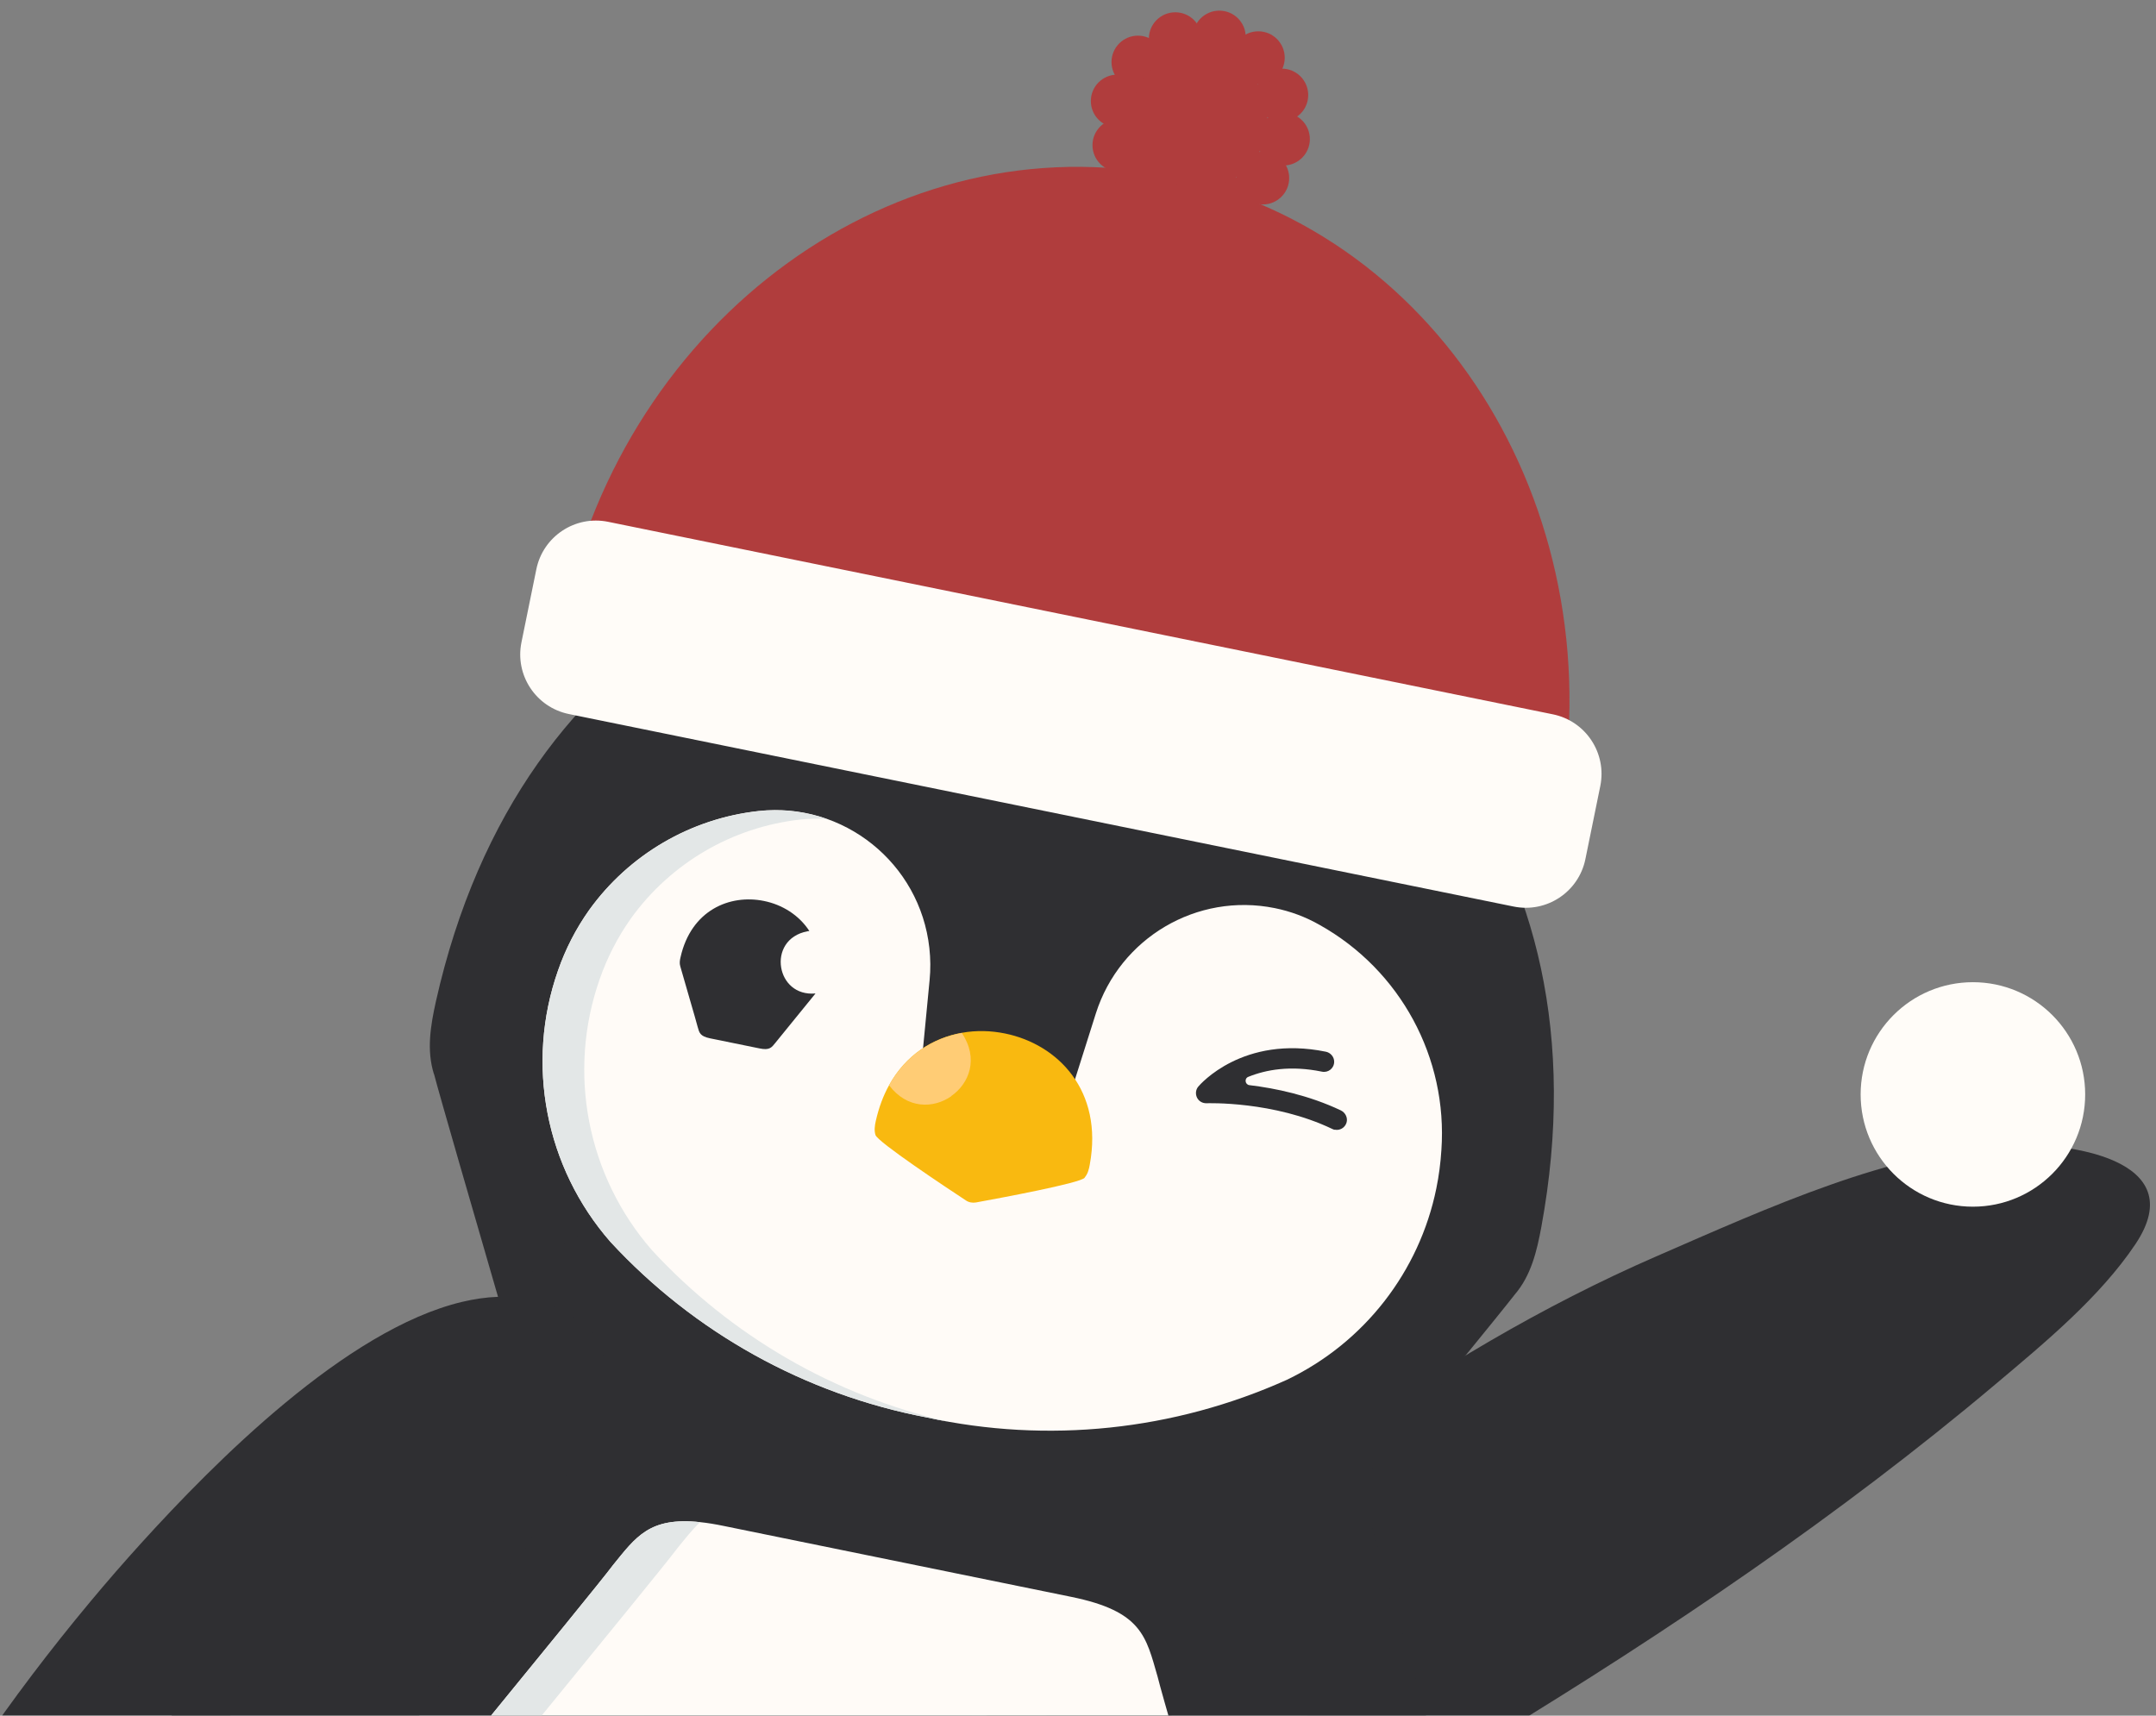 <svg style="max-height: 500px" viewBox="95.763 13.09 654.226 520.653" fill="none" xmlns="http://www.w3.org/2000/svg" width="654.226" height="520.653">
<rect x="95.763" y="13.09" width="654.226" height="520.653" fill="#808080" stroke="none"/>
<mask id="mask0_207_18811" style="mask-type:luminance" maskUnits="userSpaceOnUse" x="0" y="0" width="855" height="535">
<path d="M855 534.674L0 534.104L207.612 14.68L627.789 0L855 534.674Z" fill="white"/>
</mask>
<g mask="url(#mask0_207_18811)">
<path d="M500.182 451.12C530.936 428.922 564.148 409.254 598.286 394.396C632.995 379.289 669.058 362.756 705.193 360.618C722.476 359.585 761.176 364.609 743.75 390.655C732.917 406.831 716.097 420.692 701.202 433.234C653.771 473.176 601.707 508.272 549.217 540.233C524.592 555.233 499.541 569.628 473.812 582.099C457.634 589.937 438.676 599.629 421.464 601.161C417.116 601.553 412.02 601.696 409.241 598.596C372.536 557.371 444.555 494.269 481.367 465.301C487.532 460.455 493.803 455.717 500.182 451.12Z" fill="#2F2F32"/>
<path d="M227.465 339.026C230.636 351.319 267.875 478.271 269.764 486.43C273.826 500.54 275.216 509.198 299.769 514.186L420.252 538.772C444.805 543.796 449.473 536.384 458.738 524.982C463.656 518.177 547.684 415.988 555.417 405.94C560.371 400.168 562.117 392.757 563.471 385.453C584.781 269.796 513.439 196.859 430.693 180.042C347.948 163.117 253.764 202.24 228.035 317.006C226.431 324.275 225.148 331.757 227.429 339.026H227.465Z" fill="#2F2F32"/>
<path d="M563.364 687.565C555.239 723.73 542.125 754.337 525.341 779.706C476.378 853.782 396.234 883.427 318.905 876.978C308.999 876.159 299.128 874.733 289.364 872.738C203.518 855.279 126.795 793.21 108.728 694.656C103.24 664.726 103.133 631.411 109.832 594.997C111.685 585.127 114.073 575.115 120.737 567.276C131.178 553.736 243.501 417.093 251.341 406.475C251.376 406.404 251.412 406.368 251.483 406.297C263.991 390.869 270.334 380.892 303.546 387.662L466.436 420.905C499.648 427.675 501.537 439.362 507.025 458.46C507.025 458.531 507.025 458.602 507.06 458.674C510.125 471.501 559.907 641.245 564.184 657.778C567.248 667.576 565.538 677.731 563.364 687.53V687.565Z" fill="#2F2F32"/>
<path d="M483.54 670.249C478.302 693.658 469.785 713.469 458.916 729.895C427.201 777.818 375.351 797.023 325.319 792.854C318.905 792.32 312.526 791.393 306.219 790.111C299.056 788.65 292 786.726 285.087 784.303C238.476 768.055 199.49 730.394 189.299 674.845C185.735 655.462 185.664 633.906 190.011 610.318C191.223 603.94 192.755 597.455 197.067 592.396C203.802 583.631 276.534 495.195 281.594 488.319C281.594 488.283 281.666 488.247 281.666 488.212C288.793 479.447 292.82 473.389 308.25 475.028C310.388 475.242 312.74 475.634 315.341 476.169L420.786 497.689C442.274 502.072 443.486 509.626 447.05 521.99C447.05 522.025 447.05 522.061 447.085 522.132C449.081 530.434 481.295 640.284 484.075 651.008C486.07 657.351 484.93 663.907 483.54 670.285V670.249Z" fill="#FFFBF7"/>
<path d="M533.145 362.115C535.105 334.109 520.708 307.493 496.191 293.775C491.95 291.352 487.353 289.642 482.578 288.68C458.987 283.905 435.611 297.694 428.305 320.605L421.392 342.447C420.501 345.226 417.437 346.615 414.8 345.439C409.739 343.266 404.109 341.484 398.087 340.237C392.029 338.99 386.113 338.42 380.59 338.456C377.703 338.456 375.422 335.997 375.672 333.111L377.846 310.521C378.166 307.279 378.131 304.037 377.774 300.794C374.924 274.998 351.689 256.363 325.889 259.213C305.292 261.494 286.619 272.432 274.539 289.25C270.548 294.88 267.376 301.079 265.095 307.6C255.153 335.89 261.247 367.352 280.989 389.942C306.468 417.52 340.108 436.227 376.99 443.246C413.695 451.263 451.967 447.236 486.213 431.844C509.804 420.549 526.481 398.921 531.612 373.73C532.396 369.918 532.895 366.034 533.145 362.115Z" fill="#FFFBF7"/>
<path d="M383.334 444.493C381.231 444.137 379.093 443.709 376.99 443.246C340.108 436.227 306.468 417.556 280.989 389.978C261.247 367.424 255.153 335.926 265.095 307.635C267.34 301.115 270.512 294.951 274.539 289.286C286.655 272.468 305.292 261.529 325.889 259.249C333.159 258.465 340.215 259.356 346.7 261.636C344.028 261.458 341.319 261.529 338.54 261.814C317.943 264.095 299.27 275.033 287.189 291.851C283.198 297.481 280.027 303.68 277.746 310.201C267.804 338.492 273.897 369.953 293.639 392.543C317.622 418.518 348.91 436.618 383.334 444.493Z" fill="#E3E7E7"/>
<path d="M343.244 314.584C343.244 314.584 343.173 314.655 343.137 314.69C342.175 315.938 331.698 328.693 331.057 329.548C329.916 330.974 329.31 331.9 326.246 331.259L311.208 328.194C308.143 327.553 307.965 326.484 307.466 324.738C307.252 323.705 302.584 307.885 302.192 306.353C301.907 305.426 302.049 304.5 302.263 303.609C305.47 289.286 317.23 284.404 327.564 286.507C333.088 287.611 338.219 290.782 341.355 295.628C341.177 295.628 340.999 295.664 340.821 295.699C334.406 296.911 332.019 302.077 332.803 306.709C333.551 311.163 337.186 315.118 343.208 314.584H343.244Z" fill="#2F2F32"/>
<path d="M500.752 355.951C500.503 355.915 500.253 355.808 500.04 355.701C482.186 347.15 462.088 347.898 461.874 347.898C460.663 347.934 459.522 347.292 458.988 346.188C458.453 345.083 458.596 343.765 459.38 342.839C459.914 342.197 472.921 327.126 498.08 332.256C499.505 332.541 500.61 333.824 500.61 335.285C500.61 337.316 498.792 338.705 496.904 338.314C487.353 336.354 479.941 337.708 474.56 339.881C473.277 340.38 473.563 342.269 474.917 342.411C482.685 343.337 492.877 345.44 502.641 350.072C504.031 350.749 504.815 352.352 504.352 353.813C503.853 355.381 502.285 356.236 500.788 355.915L500.752 355.951Z" fill="#2F2F32"/>
<path d="M424.92 370.488C423.638 372.162 398.693 376.759 391.922 378.006C390.853 378.184 389.748 378.006 388.822 377.365C383.085 373.588 361.953 359.585 361.418 357.518C360.991 356.129 361.204 354.668 361.525 353.243C362.452 349.145 363.806 345.546 365.552 342.411C370.648 333.182 378.844 328.087 387.61 326.52C391.958 325.736 396.448 325.843 400.76 326.733C416.796 330.011 430.586 344.085 426.453 366.497C426.203 367.922 425.847 369.348 424.885 370.452L424.92 370.488Z" fill="#F9B910"/>
<path d="M384.439 345.76C379.022 349.537 371.04 349.715 365.552 342.446C370.648 333.218 378.844 328.123 387.61 326.555C392.813 334.323 389.926 341.876 384.403 345.724L384.439 345.76Z" fill="#FFCC75"/>
<path d="M285.052 784.303C238.44 768.055 199.455 730.393 189.264 674.845C185.7 655.462 185.629 633.906 189.976 610.318C191.188 603.94 192.72 597.455 197.032 592.396C203.767 583.631 276.499 495.195 281.559 488.319C281.559 488.283 281.631 488.247 281.631 488.212C288.758 479.447 292.784 473.389 308.215 475.028C305.791 477.309 303.618 480.088 301.052 483.259C301.052 483.259 301.016 483.33 300.981 483.366C295.671 490.528 219.732 582.918 212.676 592.075C208.15 597.349 206.547 604.118 205.3 610.817C200.774 635.473 200.809 657.992 204.551 678.23C213.745 728.291 245.282 764.421 285.016 784.303H285.052Z" fill="#E3E7E7"/>
<path d="M459.308 203.772L427.878 209.651C427.878 209.651 427.807 209.651 427.735 209.651C427.272 209.651 426.809 209.58 426.346 209.544C422.497 209.331 419.611 209.152 418.755 209.045C416.617 208.974 414.764 207.905 413.018 206.836C391.708 193.404 385.864 173.593 389.748 155.956C389.748 155.813 389.819 155.671 389.855 155.493C390.104 154.424 390.496 153.426 391.031 152.464C392.492 149.827 395.378 147.868 398.372 148.081C400.653 148.26 402.648 149.613 404.359 151.146C413.232 159.056 419.682 169.317 429.161 176.55C437.571 182.964 447.014 188.059 456.707 192.263C458.168 192.905 459.665 193.439 461.197 193.867L459.308 203.772Z" fill="#2F2F32"/>
<path d="M469.963 203.024C469.108 203.879 466.898 206.48 464.903 207.798C462.943 207.691 460.983 207.584 459.094 207.442C451.575 206.979 445.125 206.587 443.735 206.48C441.597 206.409 439.744 205.375 437.998 204.271C411.913 187.809 408.955 161.763 418.755 141.917C418.755 141.917 418.755 141.881 418.755 141.846C419.681 139.815 420.857 137.713 422.247 135.824C422.247 135.789 422.283 135.753 422.318 135.682C425.205 131.798 429.089 128.983 433.437 129.981C439.317 131.37 440.243 141.169 441.241 145.908C444.127 159.554 447.62 171.74 457.776 181.93C462.016 186.17 466.898 189.698 471.745 193.154C473.598 194.508 474.453 195.577 474.631 196.61C474.952 198.641 472.529 200.351 469.82 202.988L469.963 203.024Z" fill="#2F2F32"/>
<path d="M337.436 875.945C327.529 875.125 317.658 873.7 307.894 871.705C222.048 854.246 145.325 792.177 127.258 693.623C121.77 663.693 121.664 630.378 128.363 593.964C130.216 584.094 132.604 574.082 139.267 566.243C146.573 556.73 204.017 486.68 240.401 442.034L225.22 438.935C189.157 483.259 128.256 557.478 120.737 567.276C114.073 575.079 111.686 585.092 109.833 594.997C103.133 631.447 103.204 664.726 108.728 694.656C126.831 793.211 203.554 855.279 289.364 872.738C299.128 874.734 308.963 876.159 318.905 876.978C333.373 878.19 347.913 878.118 362.345 876.764C354.042 876.907 345.739 876.658 337.472 875.945H337.436Z" fill="#0A0A0A"/>
<path d="M255.759 481.869C241.541 506.633 225.434 530.648 208.756 554.164C178.217 597.242 145.396 639.82 109.405 679.192C104.095 685 98.75 690.701 93.297 696.366C92.656 697.007 92.05 697.649 91.409 698.326C77.867 712.293 62.865 728.149 45.974 737.805C18.748 753.375 16.432 714.431 18.677 697.257C23.345 661.377 42.339 626.53 59.8 592.966C77.012 559.936 98.928 528.225 123.231 499.079C128.256 493.057 133.387 487.143 138.697 481.299C160.755 456.999 200.703 416.594 235.946 408.185C243.287 406.439 250.45 406.047 257.185 407.544C264.24 409.076 270.833 412.603 276.713 418.661C279.635 421.654 279.1 426.713 278.423 431.024C275.715 448.056 264.704 466.334 255.759 481.905V481.869Z" fill="#2F2F32"/>
<path d="M694.431 379.289C713.246 379.289 728.498 364.038 728.498 345.226C728.498 326.413 713.246 311.163 694.431 311.163C675.616 311.163 660.363 326.413 660.363 345.226C660.363 364.038 675.616 379.289 694.431 379.289Z" fill="#FFFCF8"/>
<path d="M568.531 261.315C586.384 170.528 533.965 83.483 450.97 66.594C367.939 49.669 285.657 109.244 266.557 199.781L568.531 261.315Z" fill="#B03D3D"/>
<path d="M566.961 229.865L280.288 171.444C270.299 169.408 260.551 175.855 258.515 185.843L253.996 208.013C251.96 218.001 258.407 227.748 268.396 229.784L555.069 288.204C565.059 290.24 574.807 283.793 576.843 273.805L581.362 251.636C583.398 241.648 576.951 231.901 566.961 229.865Z" fill="#FFFCF8"/>
<path d="M465.758 32.353C470.186 32.353 473.776 28.763 473.776 24.336C473.776 19.908 470.186 16.319 465.758 16.319C461.33 16.319 457.74 19.908 457.74 24.336C457.74 28.763 461.33 32.353 465.758 32.353Z" fill="#B03D3D"/>
<path d="M452.395 32.851C456.823 32.851 460.413 29.262 460.413 24.834C460.413 20.407 456.823 16.818 452.395 16.818C447.967 16.818 444.377 20.407 444.377 24.834C444.377 29.262 447.967 32.851 452.395 32.851Z" fill="#B03D3D"/>
<path d="M441.063 39.942C445.491 39.942 449.081 36.353 449.081 31.925C449.081 27.497 445.491 23.908 441.063 23.908C436.635 23.908 433.045 27.497 433.045 31.925C433.045 36.353 436.635 39.942 441.063 39.942Z" fill="#B03D3D"/>
<path d="M434.791 51.771C439.22 51.771 442.809 48.182 442.809 43.755C442.809 39.327 439.22 35.737 434.791 35.737C430.363 35.737 426.773 39.327 426.773 43.755C426.773 48.182 430.363 51.771 434.791 51.771Z" fill="#B03D3D"/>
<path d="M435.29 65.169C439.719 65.169 443.308 61.579 443.308 57.152C443.308 52.724 439.719 49.135 435.29 49.135C430.862 49.135 427.272 52.724 427.272 57.152C427.272 61.579 430.862 65.169 435.29 65.169Z" fill="#B03D3D"/>
<path d="M442.382 76.499C446.81 76.499 450.4 72.91 450.4 68.482C450.4 64.055 446.81 60.465 442.382 60.465C437.954 60.465 434.364 64.055 434.364 68.482C434.364 72.91 437.954 76.499 442.382 76.499Z" fill="#B03D3D"/>
<path d="M454.212 82.77C458.64 82.77 462.23 79.181 462.23 74.753C462.23 70.326 458.64 66.736 454.212 66.736C449.784 66.736 446.194 70.326 446.194 74.753C446.194 79.181 449.784 82.77 454.212 82.77Z" fill="#B03D3D"/>
<path d="M467.612 82.271C472.04 82.271 475.63 78.682 475.63 74.254C475.63 69.827 472.04 66.237 467.612 66.237C463.184 66.237 459.594 69.827 459.594 74.254C459.594 78.682 463.184 82.271 467.612 82.271Z" fill="#B03D3D"/>
<path d="M478.944 75.145C483.372 75.145 486.962 71.556 486.962 67.128C486.962 62.701 483.372 59.111 478.944 59.111C474.516 59.111 470.926 62.701 470.926 67.128C470.926 71.556 474.516 75.145 478.944 75.145Z" fill="#B03D3D"/>
<path d="M485.215 63.316C489.643 63.316 493.233 59.726 493.233 55.299C493.233 50.871 489.643 47.282 485.215 47.282C480.787 47.282 477.197 50.871 477.197 55.299C477.197 59.726 480.787 63.316 485.215 63.316Z" fill="#B03D3D"/>
<path d="M484.716 49.954C489.144 49.954 492.734 46.365 492.734 41.937C492.734 37.51 489.144 33.92 484.716 33.92C480.288 33.92 476.698 37.51 476.698 41.937C476.698 46.365 480.288 49.954 484.716 49.954Z" fill="#B03D3D"/>
<path d="M477.589 38.624C482.017 38.624 485.607 35.034 485.607 30.607C485.607 26.179 482.017 22.59 477.589 22.59C473.161 22.59 469.571 26.179 469.571 30.607C469.571 35.034 473.161 38.624 477.589 38.624Z" fill="#B03D3D"/>
<path d="M459.558 70.228C471.052 70.228 480.369 60.912 480.369 49.42C480.369 37.928 471.052 28.611 459.558 28.611C448.064 28.611 438.747 37.928 438.747 49.42C438.747 60.912 448.064 70.228 459.558 70.228Z" fill="#B03D3D"/>
</g>
</svg>